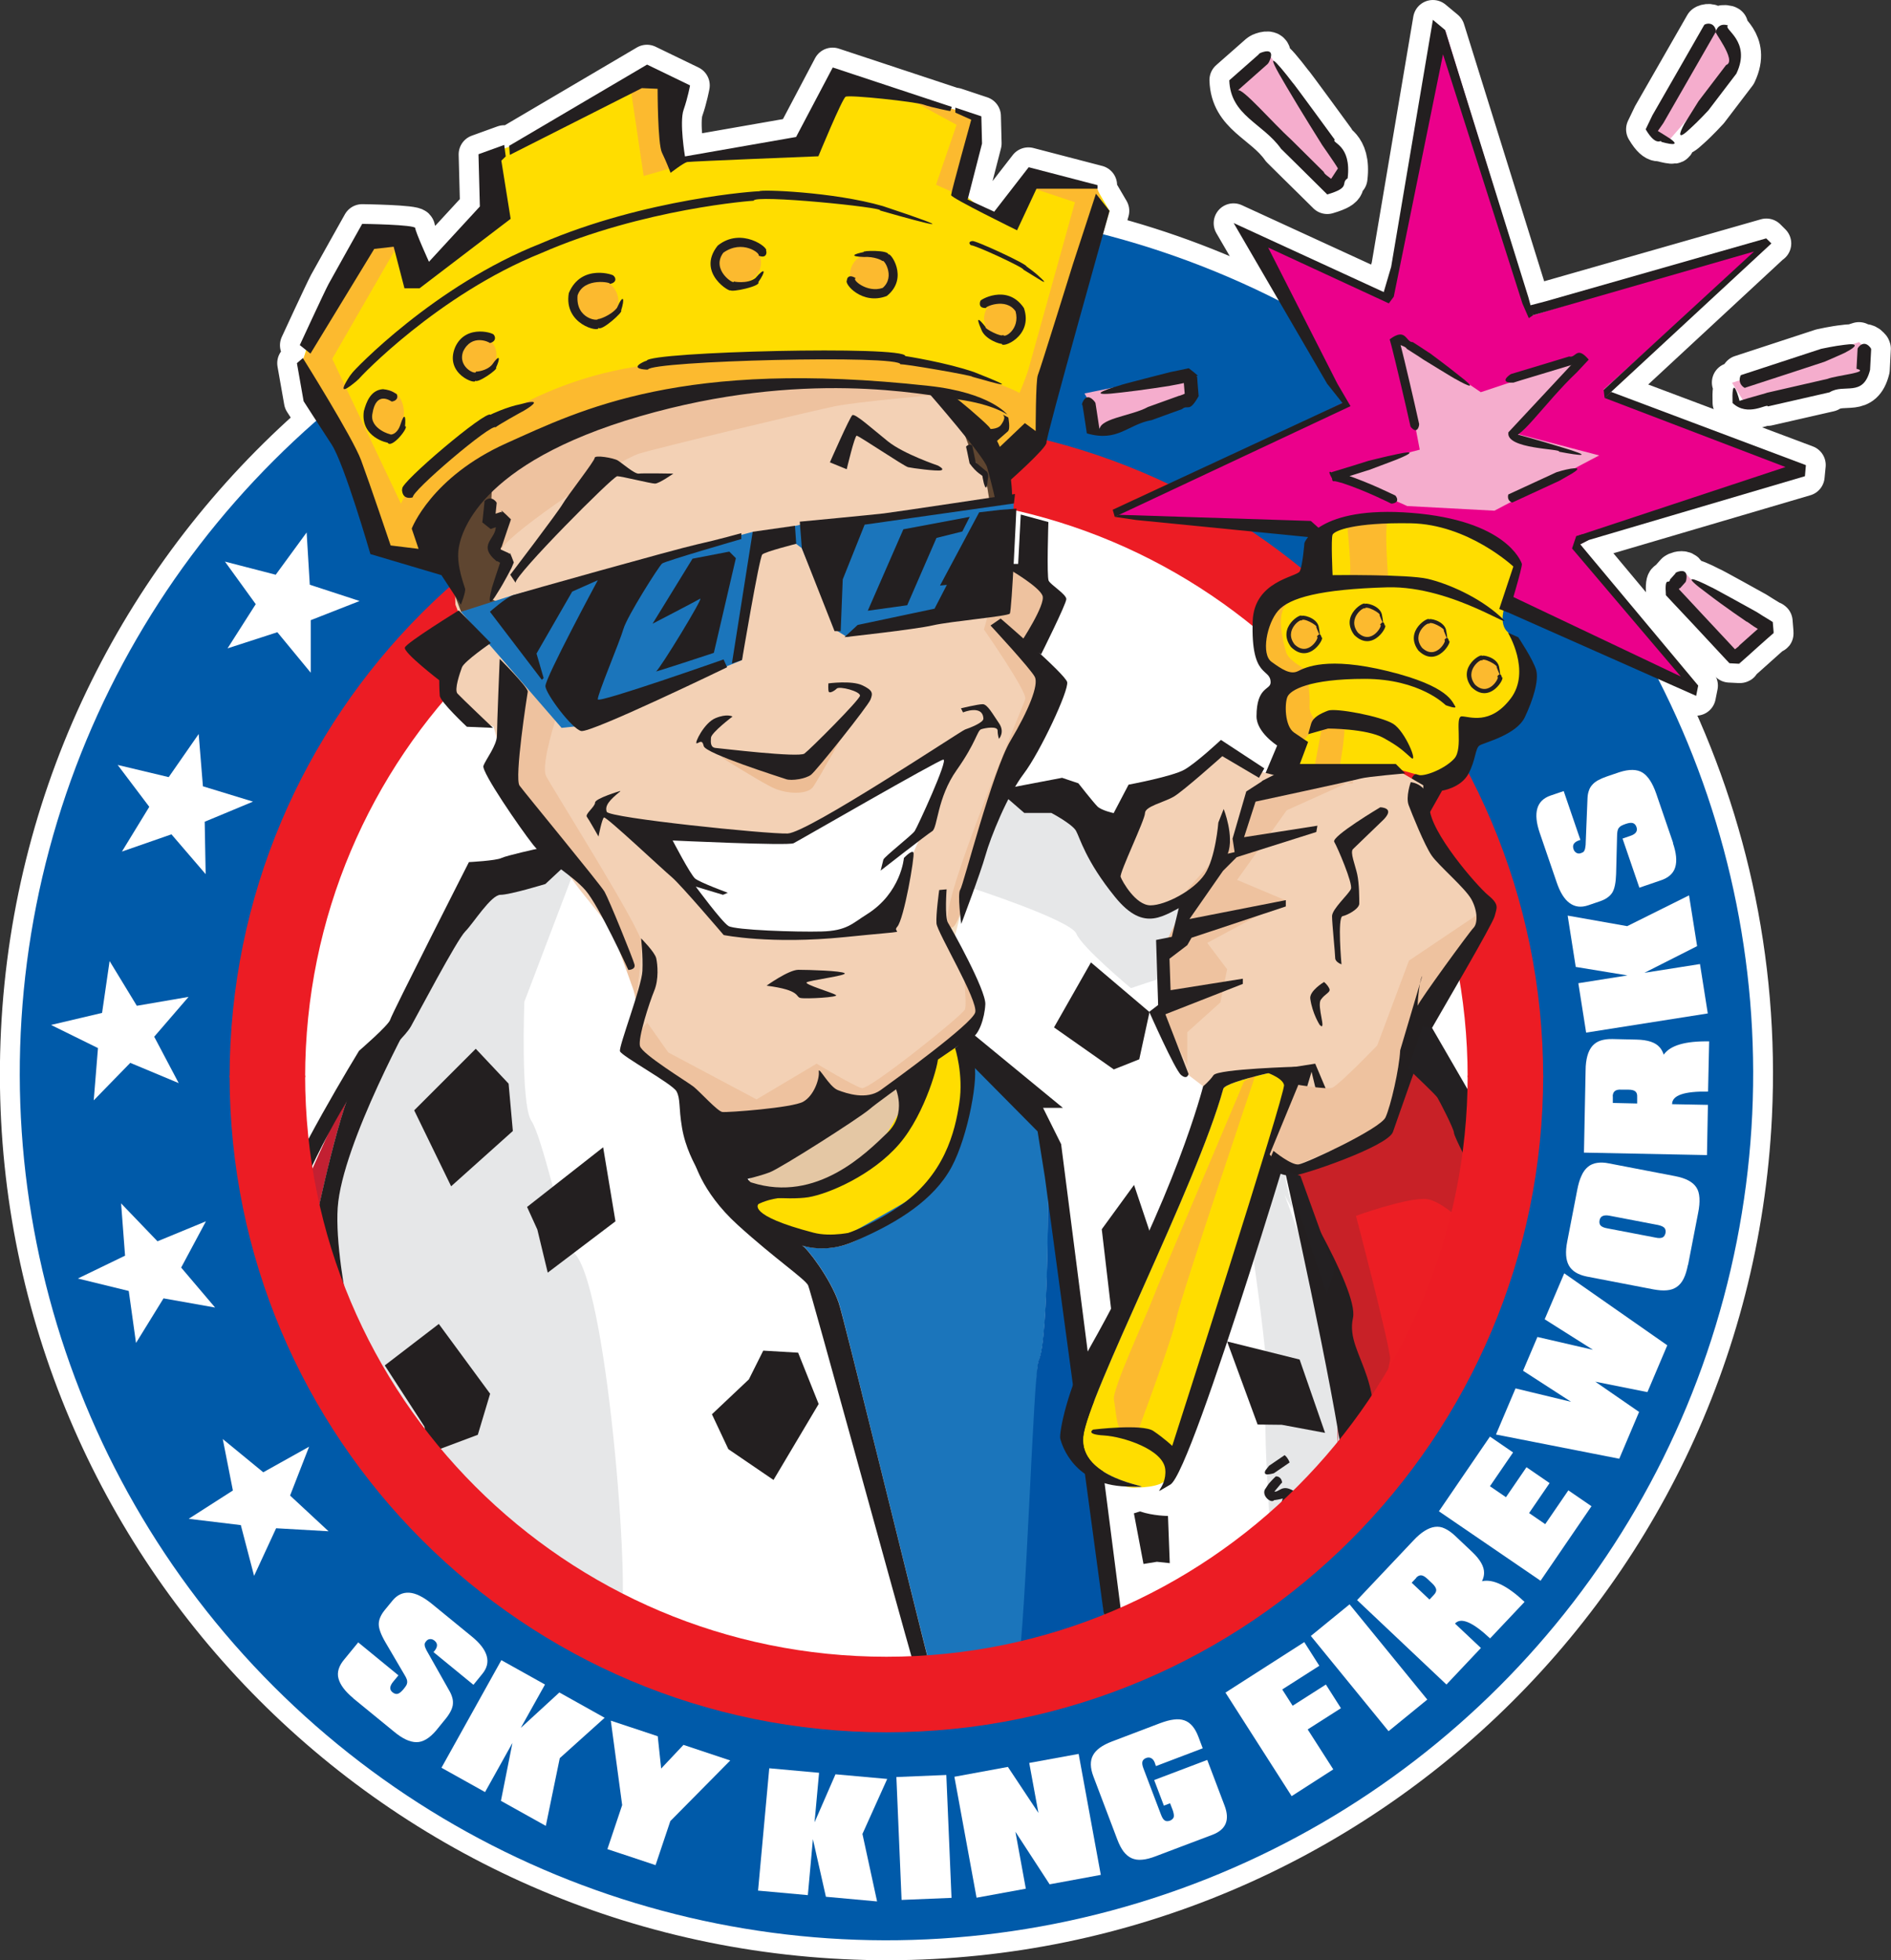 <?xml version="1.0" encoding="UTF-8"?>
<svg id="Layer_1" data-name="Layer 1" xmlns="http://www.w3.org/2000/svg" viewBox="0 0 138.2 143.24">
  <rect x="0" y="0" width="138.2" height="143.24" fill="#333333" stroke="none"/>
  <defs>
    <style>
      .cls-1 {
        fill: #1b75bb;
      }

      .cls-2 {
        fill: #c82127;
      }

      .cls-3 {
        fill: #ec1e24;
      }

      .cls-4, .cls-5, .cls-6 {
        fill: #fff;
      }

      .cls-4, .cls-7 {
        fill-rule: evenodd;
      }

      .cls-8 {
        fill: #231f20;
      }

      .cls-5 {
        stroke-width: 2.9px;
      }

      .cls-5, .cls-9 {
        stroke: #fff;
        stroke-linecap: round;
        stroke-linejoin: round;
      }

      .cls-10 {
        fill: #232022;
      }

      .cls-11 {
        fill: #5e4530;
      }

      .cls-12 {
        fill: #e4c7a4;
      }

      .cls-13 {
        fill: #eec29f;
      }

      .cls-9 {
        stroke-width: 2.9px;
      }

      .cls-9, .cls-14 {
        fill: none;
      }

      .cls-15 {
        fill: #e48ab3;
      }

      .cls-16 {
        fill: #005aa9;
      }

      .cls-17 {
        fill: #fd0;
      }

      .cls-18 {
        fill: #f6e0c5;
      }

      .cls-19 {
        fill: #edbd95;
      }

      .cls-20 {
        fill: #f3d1b5;
      }

      .cls-21 {
        fill: #e6e7e8;
      }

      .cls-22 {
        fill: #c32032;
      }

      .cls-23 {
        fill: #fcba2f;
      }

      .cls-24 {
        fill: #f5adcd;
      }

      .cls-25 {
        fill: #0054a5;
      }

      .cls-14 {
        stroke: #ec1c24;
        stroke-miterlimit: 10;
        stroke-width: 5.52px;
      }

      .cls-26 {
        fill: #eb008b;
      }
    </style>
  </defs>
  <g>
    <path class="cls-5" d="M25.82,124.1c-.59-.49-.95-.96-1.08-1.43-.13-.46.02-.94.44-1.43l1-1.22,2.94,2.41-.39.47c-.26.32-.28.58-.04.77.13.1.25.14.37.11.12-.03.26-.14.42-.33.09-.1.15-.2.2-.27.05-.08.07-.16.08-.23,0-.08,0-.16-.04-.25-.03-.09-.09-.2-.17-.33l-1.39-2.37c-.32-.55-.48-.99-.48-1.31,0-.33.15-.67.42-1.01l.59-.72c.34-.41.75-.6,1.22-.57s1.01.3,1.61.78l2.96,2.42c.6.49.96.96,1.09,1.42.13.46.02.9-.32,1.31l-.65.8-2.92-2.39.07-.08c.25-.31.25-.56,0-.76-.1-.08-.21-.12-.32-.11-.11,0-.21.06-.29.16-.04.05-.07.1-.09.14-.02.04-.02.1-.01.16,0,.06.03.14.07.23.04.09.1.21.18.34l1.58,2.8c.1.18.16.35.2.51.04.16.04.32.02.49-.03.16-.09.33-.19.51-.1.18-.23.37-.41.58l-.61.75c-.49.58-.98.87-1.45.86-.48,0-1.03-.26-1.65-.78l-2.96-2.42Z"/>
    <path class="cls-5" d="M32.27,129.17l4.37-7.85,3.19,1.78-1.77,3.17,2.82-2.59,3.31,1.85-3.28,2.95-1.02,4.95-3.28-1.83.84-4.23-2,3.59-3.19-1.78Z"/>
    <path class="cls-5" d="M44.39,135.13l1.08-3.22-.83-6.17,3.43,1.14.25,2.36,1.63-1.73,3.42,1.14-4.38,4.43-1.08,3.22-3.51-1.17Z"/>
    <path class="cls-5" d="M55.4,138.17l.82-8.95,3.64.33-.33,3.62,1.53-3.51,3.78.34-1.81,4.02,1.07,4.93-3.74-.34-.95-4.21-.37,4.09-3.64-.33Z"/>
    <path class="cls-5" d="M65.89,138.84l-.38-8.98,3.65-.15.38,8.98-3.65.15Z"/>
    <path class="cls-5" d="M71.37,138.68l-1.62-8.84,3.91-.72,2.23,3.36-.67-3.65,3.61-.66,1.62,8.84-3.74.69-2.5-3.84.76,4.16-3.61.66Z"/>
    <path class="cls-5" d="M85.53,131.77l-.47.18-.71-1.87,3.88-1.47,1.27,3.35c.39,1.04.1,1.74-.89,2.12l-2.33.88-1.82.69c-.37.14-.7.23-.99.25-.29.03-.54-.01-.77-.11-.22-.1-.42-.27-.59-.49-.17-.23-.32-.52-.46-.89l-1.74-4.59c-.24-.63-.25-1.15-.03-1.55.22-.41.68-.74,1.39-1.01l3.5-1.33c.38-.14.72-.24,1.01-.27.29-.04.55-.02.78.06.23.08.42.22.59.42.17.2.31.46.43.77l.32.85-3.42,1.3-.05-.14s-.01-.03-.02-.06c0-.03-.01-.04-.02-.06-.06-.15-.14-.26-.26-.32-.11-.06-.24-.06-.37-.01-.15.06-.24.15-.27.27-.03.12,0,.29.08.5l1.28,3.37c.08.21.17.36.27.42.1.07.23.07.38.02.15-.06.24-.15.28-.26.03-.12,0-.29-.07-.5l-.2-.52Z"/>
    <path class="cls-5" d="M94.4,131.26l-4.84-7.57,5.76-3.69,1.1,1.73-2.71,1.73.76,1.19,2.43-1.55,1.1,1.73-2.43,1.55,1.87,2.92-3.05,1.96Z"/>
    <path class="cls-5" d="M101.48,126.51l-5.68-6.96,2.83-2.31,5.68,6.96-2.83,2.31Z"/>
    <path class="cls-5" d="M106.33,118.64l1.9,1.79-2.52,2.67-6.53-6.17,4.12-4.36c.29-.31.56-.54.82-.7.26-.16.5-.26.75-.29.24-.03.48,0,.72.12.24.11.48.28.73.51l1.27,1.2c.59.56.88,1.07.87,1.54,0,.19-.05.39-.15.6.81-.18,1.84.32,3.11,1.51l-2.52,2.67c-1.27-1.19-2.12-1.56-2.56-1.09ZM103.51,115.3l-.34.36,1.3,1.23.33-.35c.12-.13.18-.26.16-.39-.02-.12-.11-.27-.28-.43l-.36-.34c-.17-.16-.32-.25-.45-.26-.13-.01-.25.05-.37.17Z"/>
    <path class="cls-5" d="M112.58,115.51l-7.42-5.07,3.73-5.46,1.69,1.16-1.69,2.47,1.17.8,1.5-2.19,1.69,1.16-1.5,2.19,1.18.81,1.69-2.47,1.69,1.16-3.73,5.46Z"/>
    <path class="cls-5" d="M112.35,97.7l4.07.94-3.53-2.23,1.43-3.36,7.53,5.26-1.45,3.42-3.81-.76,3.2,2.21-1.45,3.42-9.01-1.77,1.43-3.37,4.06.98-3.51-2.27,1.05-2.47Z"/>
    <path class="cls-5" d="M123.36,92.43c-.08.4-.18.74-.31,1-.13.27-.3.47-.5.61-.2.14-.45.23-.73.25-.28.03-.62,0-1-.07l-4.83-.93c-.66-.13-1.1-.4-1.33-.81-.23-.41-.27-1-.12-1.76l.73-3.77c.08-.41.18-.76.31-1.03.12-.28.28-.49.47-.65.19-.16.41-.25.67-.29s.55-.03.88.04l4.83.93c.78.15,1.3.43,1.55.83.13.19.2.45.22.76.02.32-.01.69-.1,1.12l-.73,3.77ZM117.45,89.76l3.55.68c.22.05.39.04.5-.01.11-.05.18-.16.22-.32.03-.16,0-.29-.08-.38-.08-.09-.24-.16-.46-.21l-3.55-.68c-.43-.08-.67.03-.73.34-.03.16,0,.29.08.38.09.09.24.16.47.2Z"/>
    <path class="cls-5" d="M122.21,80.69l2.61.05-.07,3.67-8.99-.18.12-6c0-.42.05-.78.13-1.07.08-.29.2-.53.36-.72.16-.18.36-.32.61-.4.25-.08.54-.12.88-.11l1.75.04c.81.02,1.37.2,1.68.56.13.14.22.32.3.54.48-.68,1.58-1,3.32-.97l-.08,3.67c-1.74-.03-2.62.27-2.63.91ZM117.87,80.11v.49s1.78.04,1.78.04v-.48c.01-.18-.03-.31-.13-.4-.09-.08-.26-.13-.5-.13h-.5c-.24-.02-.4.02-.5.1-.1.08-.15.2-.16.38Z"/>
    <path class="cls-5" d="M124.8,74.06l-8.88,1.4-.57-3.61,3.59-.57-3.78-.62-.59-3.75,4.35.77,4.52-2.25.59,3.71-3.85,1.95,4.06-.64.57,3.61Z"/>
    <path class="cls-5" d="M122.26,61.6c.25.73.31,1.32.17,1.78-.14.46-.51.79-1.13.98l-1.49.51-1.23-3.59.58-.2c.39-.13.54-.35.44-.64-.05-.15-.14-.25-.26-.29s-.3-.02-.53.06c-.13.04-.23.09-.31.13-.08.04-.14.1-.19.16-.05.06-.08.14-.1.24-.02.1-.03.22-.03.37l-.07,2.75c-.02.64-.11,1.09-.28,1.37-.18.28-.48.49-.89.63l-.88.3c-.51.17-.95.12-1.34-.16-.39-.28-.7-.78-.95-1.51l-1.24-3.62c-.25-.73-.31-1.32-.18-1.78.13-.46.45-.77.96-.95l.97-.33,1.22,3.57-.1.03c-.37.13-.51.34-.4.65.04.13.12.21.22.27.1.05.21.06.33.01.06-.02.11-.05.15-.07s.07-.07.1-.13c.03-.06.05-.14.06-.23.02-.1.03-.23.03-.38l.13-3.21c.01-.2.04-.38.1-.54.05-.16.13-.3.24-.42.11-.13.25-.24.43-.34.18-.1.39-.19.65-.28l.91-.31c.72-.23,1.29-.22,1.69.03.4.25.73.76,1,1.53l1.24,3.62Z"/>
  </g>
  <g>
    <path class="cls-9" d="M129.46,17.79l-.37-.37-16.12,4.61-1.11.28-.16-.58-6.09-19.54-.89-.74-3.05,18.05-.55,1.85-10.97-5.04,3.3,5.67c-4.05-2.06-8.34-3.71-12.85-4.87.29-1.04.48-1.7.48-1.7l-.78-1.33-.11-.29v-.26l-5.03-1.31-2.52,3.25-1.5-.69-.41-.34,1.02-3.96-.05-1.99-1.89-.63v.16l-.31-.07.05-.14-8.7-2.88-2.68,5.08-8.12,1.42s-.42-2.51-.1-3.41c.31-.89.47-1.78.47-1.78l-3.14-1.52-10.07,5.93v.09s-.33.12-.33.12l-.03-.26-1.88.68.1,3.82-3.72,4.04s-1-2.2-1-2.46-3.88-.31-3.88-.31c0,0-2.15,3.83-2.46,4.4-.31.58-2.1,4.46-2.1,4.46l.47.37-.19.6v.03s-.05-.06-.05-.06l-.43.37.49,2.78s.41.64.94,1.45C10.63,41.68,2.4,57.47,1.52,75.36c-1.71,34.94,25.23,64.65,60.17,66.36,34.94,1.71,64.65-25.23,66.36-60.17.56-11.48-1.99-22.38-6.88-31.93l2.78,1.23.15-.75-8.62-10.32.63-.33,15.79-4.65.08-.82-14.23-5.35,11.7-10.85Z"/>
    <path class="cls-9" d="M93.63,10.86c.79.78,1.57,1.56,2.31,2.28l1.06,1.05c1.78-.52.93-.8,1.49-1.18.3-2.47-1.21-2.58-.94-2.82,0,0-3.15-4.32-3.05-4.13-.7-.92-1.3-1.63-1.43-1.63l-.19-.28c.11-.54-.42-.43-.76-.28l-.11.07s-.91.8-2.17,1.91c.08,2.59,2.47,3.13,3.79,5.01Z"/>
    <path class="cls-9" d="M121.43,10.36c.77.22,1.34.26.65-.22l1.3-1.5-.26.42c-.4.72-.54,1.26.42.35.59-.52,1.33-1.33,1.33-1.33,0,0,1.02-1.34,2.05-2.69,1.14-2.39-1.02-3.27-.61-3.51l-.06-.03c-.47-.12-.68.12-.77.33h-.09c-.17-.5-.57-.48-.77-.39l-.05.03c-.05.09-3.79,6.61-3.79,6.61,0,0-.25.52-.49,1.02.81,1.37,1.13.68,1.15.92Z"/>
    <path class="cls-9" d="M136.72,25.43c-.25-.34-.48-.34-.67-.25l-.19-.19-.51.16c-.12,0-.3,0-.57.04-.71.07-1.68.29-1.68.29,0,0-5.78,1.89-5.86,1.92l-.04.05c-.05.12-.06.23-.06.32l-.58.18.79,1.25c-.08.03-.16.05-.23.07-.27-1.01-.57-1.59-.51.15,1.12,1.06,2.56,0,2.58.25,0,0,2.25-.51,4.51-1.03,1.06-.67,2.45.4,2.96-1.64.05-.88.08-1.48.08-1.51l-.03-.08Z"/>
    <path class="cls-9" d="M129.52,45.42l-.16-.1c-.21-.13-.39-.24-.54-.33-.29-.18-.46-.29-.46-.29,0,0-3.38-1.88-3.26-1.78-.79-.41-1.42-.68-1.46-.57l-.07-.04-.37-.42c-.13-.24-.46-.17-.67-.08l-.08.05s-.16.18-.4.45c-.06.43-.4-.36-.3,1.15l.57.61c.83.89,1.92,2.06,3.02,3.23l.81.87.2.21.05.05c1.39.08.42,0,.74,0l.11-.1.43-.38c.56-.5,1.08-.96,1.52-1.36l.32-.28.08-.07c-.03-.36.1.76-.04-.82l-.04-.03Z"/>
  </g>
  <g>
    <circle class="cls-16" cx="64.79" cy="78.45" r="63.34" transform="translate(-36.5 68.79) rotate(-45)"/>
    <circle class="cls-6" cx="64.79" cy="78.45" r="42.64" transform="translate(-14.14 142.66) rotate(-89.58)"/>
    <path class="cls-14" d="M110.02,78.73c0-24.98-20.25-45.24-45.24-45.24s-45.24,20.25-45.24,45.24"/>
    <polygon class="cls-4" points="72.02 33.43 69 31.07 65.69 33.01 67.01 29.41 64.14 26.86 67.97 27 69.5 23.49 70.56 27.17 74.37 27.54 71.19 29.68 72.02 33.43"/>
    <polygon class="cls-6" points="9.94 98.14 9.41 94.34 5.69 93.43 9.14 91.76 8.85 87.94 11.51 90.71 15.05 89.25 13.24 92.63 15.72 95.55 11.95 94.88 9.94 98.14"/>
    <polygon class="cls-6" points="6.85 80.41 7.16 76.59 3.73 74.9 7.46 74.02 8.01 70.23 10 73.5 13.78 72.85 11.27 75.76 13.06 79.15 9.52 77.67 6.85 80.41"/>
    <polygon class="cls-6" points="8.91 62.23 10.91 58.96 8.6 55.9 12.33 56.79 14.52 53.64 14.83 57.46 18.49 58.58 14.96 60.05 15.03 63.88 12.53 60.97 8.91 62.23"/>
    <polygon class="cls-6" points="16.63 47.38 18.69 44.15 16.44 41.04 20.15 42 22.41 38.91 22.64 42.73 26.28 43.92 22.71 45.32 22.71 49.16 20.27 46.2 16.63 47.38"/>
    <g>
      <path class="cls-7" d="M107.09,48.18c.43.76.55,1.03.51,1.03-.03,0-.22-.26-.41-.56-.39-.6-.84-1.35-.1-.47Z"/>
      <g>
        <g>
          <path class="cls-3" d="M100.13,112.32c-7.91,6.67,0,0,0,0M99.67,107.74s-.25-8.14-.25-9.07-.59-10.32-.59-10.32c0,0,3.42-1.24,4.98-1.24s4.2,3.11,4.2,3.11l1.47,2.82s-2.01,2.05-3.59,6.42"/>
          <path class="cls-6" d="M52.53,120.43c-.01-.1,1.34.67,1.33.57h.95l-6.28-1.71-2.28-1.52-2.64-2.11c-.56.07-1.13.15-1.69.22-.14-2.75,1.47-10.03,2.16-11.25.8-1.39-1.98-10.74-2.78-12.52-.79-1.79-2.18-8.95-2.98-10.14-.79-1.19,0-8.75,0-8.75l3.78-9.94-1.94.06,1.25-7.31,16.97-6.12,14.74.84.83,7.51,4.46.28,13.35,18.09.31,1.55c-1.7.04-3.18.17-3.37.43-.34.45-.76.81-.76.81,0,0-1.63,7.96-8.03,18.64l-1.35-1.37-.16-2.05-1.81-10.25-1.05-3.32-3.01-3.62-1.96.76-.9,5.27-1.66,3.32-5.73,3.27c-.86.16-1.91.26-2.81.02-4.9-1.29-4.02-2.09-4.02-2.09,0,0,.73-.4,1.85-.48,1.13-.08-1.85-.16-2.65-1.37-.8-1.21-3.94-1.45-3.94-1.45,0,0,.48,2.33,3.22,4.82,2.73,2.49,4.9,3.94,5.15,4.42.18.36,2.37,7.34,3.71,12l4.26,16.59-5.3-.59-3.38-.07-1.82-1.04-1.71.19M93.06,113.39c.02-.24.06-3.48,0,0-.02,1.21-1.33.76-3.43,1.14-2.47.45-2.63,3-4.95,3.62.02-.26-5.52,1.71-5.52,1.71l-.43-11.86.27-.23s-.04-.1-.06-.15c0,0-.02-.02-.07-.06l-.09-.16c.57.25,1.25.43,2.08.48.21.06.41.1.57.1.81,0,2.27,0,2.6-.81.33-.81,8.91-24.8,8.91-24.8l.31-.99,1.27,4.06-.56.15-.06-.04v-.34s-.01.1,0,.33l-.71-.6-1.99,4.24s1.79,11.66,1.39,13.05c-.4,1.39.47,11.15.47,11.15M97.76,104.63h0"/>
          <path class="cls-21" d="M93.91,85.54l.06.04-.06.02v-.06M92.99,113.96s-.8-10.33-.4-11.72c.4-1.39-1.39-13.05-1.39-13.05l1.99-4.24.71.6c.02.4.11,1.17.51,2.43v.33c-.33-.62-.54-1.01-.54-1.01,0,0,3.06,7.82,3.82,13.77.05.4.09.8.11,1.21l1.08,6.47"/>
          <path class="cls-8" d="M93.87,106.34h.02c.08.06.25.24.35.51v.03s-1.14.78-1.14.78c0,0-.23.07-.41.08-.29.04-.29-.14-.2-.3l.26-.33,1.13-.77h0Z"/>
          <path class="cls-8" d="M93.26,107.89h.03c.13,0,.37.1.41.44v.04c.11-.25-1,1.22-.6.62.39.11.55-.57,1.44-.04-.05.87-.21.65-.19.78,0,0-.3.5-.55.83-.41.58-.43.27-.33-.16l.31-1c0-.31.92.01-.67.23-.19.25-.88-.27-.68-.76.14-.2.27-.44.39-.55.24-.27.42-.43.43-.44h0Z"/>
          <path class="cls-8" d="M94.13,111.35h.02c.09.03.32.11.52.32l.02.02-.67,1.09s-.16.14-.32.21c-.24.13-.32-.02-.31-.19l.08-.37.66-1.07h0Z"/>
          <path class="cls-17" d="M94.09,55.45l-.48-2.43-.16-3.08-.97-1.78v-4.37l3.24-1.46.49-2.92,2.1-1.14,1.95-.49,2.27.16,3.08.33,2.59.97,2.11,1.3.49,1.3-.81,2.43s-.52,1.31.23,1.95c.74.64,1.39,2.43,1.39,2.43l-.33,1.62-.81,1.95-2.43,1.46-.81,1.62-.97,2.11-2.65-.79-2.38-.67-4.7.65-2.43-1.14"/>
          <path class="cls-23" d="M96.44,46.37c0,.67-.51,1.22-1.14,1.22s-1.13-.55-1.13-1.22.51-1.22,1.13-1.22,1.14.55,1.14,1.22h0Z"/>
          <path class="cls-10" d="M96.25,46.53v-.03c.08-.09.23-.29.32.03v.05c.33-.1-.83,2.07-2.22.7-1.09-1.47.84-2.55.78-2.25-.03-.13,1.06.06,1.24.74.19,1.02.03.56-.17.07.16-.12-1.04-.78-1.08-.47.05-.25-1.35.66-.5,1.73,1.03.98,1.86-.63,1.63-.56h0Z"/>
          <path class="cls-23" d="M101.05,45.49c0,.67-.5,1.22-1.13,1.22s-1.13-.54-1.13-1.22.51-1.21,1.13-1.21,1.13.54,1.13,1.21h0Z"/>
          <path class="cls-10" d="M100.86,45.65l.02-.03c.07-.09.22-.29.31.03v.05c.33-.1-.83,2.07-2.22.7-1.09-1.47.84-2.54.78-2.25-.03-.13,1.06.06,1.24.74.19,1.02.03.55-.17.07.16-.12-1.04-.78-1.08-.47.05-.25-1.34.66-.5,1.74,1.03.98,1.86-.63,1.63-.56h0Z"/>
          <path class="cls-23" d="M105.76,46.62c0,.67-.51,1.22-1.13,1.22s-1.14-.54-1.14-1.22.51-1.22,1.14-1.22,1.13.55,1.13,1.22h0Z"/>
          <path class="cls-10" d="M105.56,46.79v-.03c.08-.09.23-.29.32.03v.05c.33-.1-.83,2.07-2.22.7-1.09-1.47.84-2.55.78-2.26-.03-.13,1.06.06,1.24.74.19,1.02.03.55-.17.06.16-.12-1.04-.78-1.08-.47.05-.25-1.34.66-.5,1.73,1.04.98,1.86-.63,1.63-.56h0Z"/>
          <path class="cls-23" d="M109.63,49.29c0,.67-.51,1.22-1.13,1.22s-1.14-.54-1.14-1.22.51-1.22,1.14-1.22,1.13.55,1.13,1.22h0Z"/>
          <path class="cls-10" d="M109.43,49.45v-.03c.08-.09.23-.29.32.03v.05c.33-.1-.83,2.07-2.22.7-1.09-1.47.84-2.55.78-2.25-.03-.13,1.06.06,1.24.74.19,1.02.03.56-.17.07.15-.12-1.04-.78-1.08-.47.05-.25-1.34.66-.5,1.74,1.03.98,1.86-.63,1.63-.57h0Z"/>
          <path class="cls-12" d="M54.34,86.59,54.34,86.59l2.95.91,2.6-.91,4.13-2.42,2.84-4.69-.71-1.14-4.41,2.99-5.69,2.56-1.57,2.84-.28-.14"/>
          <path class="cls-21" d="M36.71,114.78l.32-.55c.08-.17.1-.34-.03-.34-.05,0-.13.03-.24.09M28.96,107.44l.73-.1s-1.36-1.67-1.98-2.83c-.63-1.15-3.35-11.52-3.04-16.23.32-4.71,5.65-14.33,5.65-14.33,0,0-1.84,2.15-3.2,3.7.5-1.08.97-1.97,1.26-2.25.8-.8,2.59-5.37,2.98-5.96.4-.6,3.78-5.97,3.78-5.97l6.96-.2-3.78,9.94s-.28,7.49.51,8.69c.8,1.19,2.21,7.77,3,9.56,2.52,1.64,4.3,25.47,3.5,26.86-.69,1.22-3.22-3.45-3.22-1.57"/>
          <polygon class="cls-17" points="54.48 86.73 57.66 87.04 60.1 86.57 64.02 84.17 66.08 80.68 67.95 77.22 69.54 76.1 70.66 77.97 70.29 81.62 68.98 85.73 66.92 87.79 63.37 89.94 60.75 90.5 56.54 90.22 54.76 88.54 54.48 86.73 54.48 86.73"/>
          <path class="cls-1" d="M67.99,121.85c-1.27-4.92-6.34-25.63-6.68-26.63-.64-1.85-2.33-4.02-2.65-4.18-.32-.17,1.93.88,4.5-.72,1.67-1.04.7-.56-.88-.26l5.73-3.27,1.66-3.32.9-5.27,1.96-.76,3.01,3.62,1.05,3.32,1.81,10.25.16,2.05-1.96-11.07s.08,12.28-.68,13.82c-.38.77-.47,17.7-1.11,21.47l-6.82.97M78.62,107.32c.05.03.1.05.16.07l.09.16c-.06-.05-.14-.13-.25-.23M79.21,108.19s-.04-.01-.05-.02c-.05-.13-.1-.27-.15-.41l.26.44h-.06"/>
          <path class="cls-25" d="M79.95,108.1l.96,12.99-6.55,1.17c.64-3.76,1.16-22.09,1.55-22.85.76-1.54.68-13.82.68-13.82l2.68,13.29c-.06.09,1.34-.2,1.28-.1-1.67,2.76-2.52,4.54-2.53,5.45,0,.28-.67,2.08,1.25,3.01.2.18.29.39.29.39.07.2.33.29.39.47-.14-.05-1.08-.03-1.21-.1"/>
          <path class="cls-26" d="M96.55,38.74l-15.03-1.12,16.59-8.17-6.19-12.02,9.45,4.07,4.24-19.31,6.44,20.84,16.85-5.11-11.71,10.56,14.05,5.81-14.39,4.74-1.38.75,8.26,10.47-13.4-6.74.88-2.31s-5.1-3.15-6.68-3.37c-1.58-.22-8.01.91-8.01.91"/>
          <polygon class="cls-24" points="102.84 36.98 102.71 36.92 97.38 34.54 103.76 32.86 102.17 24.55 108.22 28.66 115.27 26.31 110.81 31.69 116.87 33.28 109.22 37.32 102.84 36.98 102.84 36.98"/>
          <path class="cls-24" d="M79.57,29.38,79.57,29.38l.47,2.03,7.05-2.3-.18-1.92-7.65,1.56.39.7"/>
          <path class="cls-24" d="M90.11,6.34,90.11,6.34l2.5-2.58,5.76,8.51-1,1.33-7.18-7.1"/>
          <polygon class="cls-24" points="125.8 2.2 125.01 2.12 120.8 9.54 122.05 10.17 127.05 4.41 125.8 2.2 125.8 2.2"/>
          <path class="cls-15" d="M126.66,28.52,126.66,28.52l.62-.78"/>
          <polygon class="cls-24" points="126.58 27.97 127.51 29.45 136.1 27.42 136.26 25.39 135.87 25 126.58 27.97 126.58 27.97"/>
          <path class="cls-15" d="M123.06,42.1,123.06,42.1l-.78.94,4.49,5.09,2.38-2.59-6.09-3.51"/>
          <path class="cls-22" d="M21.19,94.55l-1.36-2.5,6.22-13.78-.03.65c-1.16,1.72-2.92,10.24-3.12,11.15-.21.94,3.45,14.55,3.66,14.97.21.42,1.57,1.36,1.78,2.1"/>
          <path class="cls-2" d="M97.8,102.25c.07,1.16.04,2.34-.06,3.52l.06-3.52M99.29,107.44c2.51-7.26-1.34-8.13-1.53-10.28-.14-1.63-1.66-7.4-2.72-9.42l-1.07-2.16,3.73-1.24,3.92-2.11,1.07-5.99,2.33.16,2.86,4.26.6,5.22v2.85h0c0,1.41,1.18,2.79,1,4.29l-1.2-2.3s-2.64-3.11-4.2-3.11-4.98,1.24-4.98,1.24c0,0,2.49,9.51,2.49,10.44s-2.7,9.43-2.7,9.43"/>
          <path class="cls-21" d="M70.92,64.86s7.36,2.38,7.75,3.38c.4.99,3.98,3.97,3.98,3.97l2.38-.79.2-2.39,1.19-1.79.32-1.17-3.3-.22-1.94-2.04-1.83-4.52-2.39-1.59-3.18.4-1.19.2-1.99,6.56"/>
          <path class="cls-23" d="M96.08,55.98l.55-2.94s-.12-.07-.28-.2c-.28-.24-.68-.68-.64-1.27.06-.92-.25-1.9.12-2.14.37-.25-1.59-.92-1.84-1.78-.24-.86-.8-2.94.18-3.61.98-.67,4.41-1.65,4.89-1.59.49.06,2.39-.24,2.39-.24,0,0-.31-3.98,0-4.16.31-.18-2.2.12-2.2.12l-.8.12s.37,3.61.18,3.73c-.18.12-4.04.92-4.34,1.22-.31.31-2.51,1.71-2.33,2.26.18.55.49,3.18,1.16,3.73.67.55.37,1.71.31,2.2-.06.49-.43,1.53.31,1.9.73.37,1.04,1.04,1.46.8.43-.24,1.1-1.77,1.72-1.71.61.06.86.19,1.22.31.37.13-.24,3.31-.24,3.31l-1.84-.06h0Z"/>
          <path class="cls-8" d="M39.33,62.01s-2.28.5-2.68.69c-.4.2-2.38.3-2.38.3,0,0-5.65,11.11-5.75,11.51-.1.4-2.28,2.28-2.28,2.28,0,0-5.16,8.43-5.95,11.41-.79,2.98-.32,4.26-.32,4.26.63-.92.81,1.84,1.13,2.69.19.5-.69-3.54,0-5.76,1.09-3.57,4.66-10.12,6.05-11.41,1.39-1.29,2.48-2.28,2.88-2.97.39-.69,3.37-6.35,3.97-6.94.59-.59,1.88-2.68,2.58-2.68s3.28-.79,3.28-.79l1.49-1.39-1.98-1.19h0Z"/>
          <path class="cls-8" d="M66.86,121.92c-1.34-4.66-7.62-27.63-7.8-27.99-.24-.48-2.41-1.93-5.15-4.42-2.74-2.49-3.22-4.82-3.22-4.82,0,0,3.13.24,3.94,1.45.81,1.2,3.79,1.28,2.65,1.37-1.12.08-1.85.48-1.85.48,0,0-.89.81,4.02,2.09,2.56.67,6.27-1.37,3.7.24-2.57,1.61-4.82.56-4.5.72.32.16,2.01,2.33,2.65,4.18.35,1,5.42,21.71,6.68,26.63l-1.13.07"/>
          <path class="cls-8" d="M65.41,79.41s.94,1.94-.57,3.38c-1.5,1.44-5.14,5.14-9.9,3.63-4.76-1.5-.44.94-.44.94,0,0,3.07.37,4.58.13,1.5-.25,4.7-1.63,6.64-3.89,1.94-2.25,2.95-6.14,2.82-6.33-.13-.19-3.14,2.13-3.14,2.13h0Z"/>
          <path class="cls-8" d="M69.8,76.59s.63,1.94.31,4.01c-.31,2.07-1.06,5.33-4.51,7.64-2.27,1.52-4.58,2.32-5.52,2.32s.13,1.14,2.82-.05c2.69-1.19,5.33-2.8,6.64-5.22,1.25-2.32,2.01-6.77,1.63-7.58-.38-.82-1.38-1.13-1.38-1.13h0Z"/>
          <path class="cls-8" d="M28.33,107.13c-.21-.74-1.57-1.68-1.78-2.1-.21-.42-3.88-14.03-3.66-14.97.21-.94,2.1-10.05,3.25-11.31,1.15-1.25,4.19-4.81,4.19-4.81,0,0-5.34,9.62-5.65,14.33-.31,4.71,2.41,15.08,3.04,16.23.63,1.15,1.98,2.83,1.98,2.83l-.73.1"/>
          <polygon class="cls-8" points="28.12 99.78 32.07 96.75 35.82 101.85 34.92 104.85 31.32 106.2 31.02 104.25 28.12 99.78 28.12 99.78"/>
          <polygon class="cls-8" points="38.52 88.2 44.08 83.84 44.98 89.25 40.03 93 39.27 89.85 38.52 88.2 38.52 88.2"/>
          <polygon class="cls-8" points="52.03 103.35 54.73 100.8 55.78 98.7 58.33 98.85 59.83 102.6 56.53 108.15 53.23 105.9 52.03 103.35 52.03 103.35"/>
          <polygon class="cls-8" points="71.06 75.52 77.68 80.96 76.23 80.96 77.55 83.61 81.97 118.09 80.7 118.16 76.36 86 75.83 82.68 69.8 76.59 71.06 75.52 71.06 75.52"/>
          <path class="cls-8" d="M98.23,107.44c-.75-5.95-4.33-21.91-4.33-21.91,0,0,5.44,8.68,4.98,10.78-.64,2.87,3.18,4.68.66,11.95"/>
          <polygon class="cls-8" points="84 89.93 82.88 86.59 80.52 89.83 81.33 96.75 84.53 90.5 84 89.93"/>
          <polygon class="cls-8" points="79.73 70.33 77.03 75.08 81.4 78.15 83.26 77.41 84.01 73.96 79.73 70.33 79.73 70.33"/>
          <path class="cls-8" d="M92.24,57.09l1.1-2.61s-1.51-.96-1.51-2.13c0-2.2,1.03-1.91,1.03-2.48,0-1.1-1.45-.21-1.31-4.47.1-2.96,3.23-3.23,3.44-3.65.21-.41.34-2.07.34-2.07,0,0,.96-2.75,7.84-2.2,6.88.55,7.98,3.51,8.05,3.72.07.2-.96,3.58-.96,3.58l-.69-.28,1.03-3.1s-3.3-3.09-7.5-3.16c-4.2-.07-5.57.55-5.71.83-.13.27,0,2.96,0,2.96,0,0,5.5-.07,6.95.27,1.45.34,3.72,1.31,5.3,2.75,1.58,1.44-3.37-2.27-8.26-2.13-4.88.14-7.15.76-7.98,1.72-.82.96-1.24,3.16-.48,3.72.76.55,1.38.96,1.93.69.55-.27,2.13-1.1,6.6,0,4.47,1.1,4.68,2.27,4.89,2.55.2.27-.69-.07-.69-.07,0,0-1.86-1.92-5.92-1.92s-5.43.82-5.64,1.31c-.21.48-.21,2.13.48,2.61.69.48,1.03.69,1.03.69l-.75,2-2.61.89h0Z"/>
          <path class="cls-8" d="M110.2,46.22s1.72,2.82.21,4.82c-1.51,1.99-3.03,1.31-3.58,1.31s.14,2.34-.55,3.09c-.69.76-2.27,1.38-2.68,1.17-.41-.21-.62.76-.48,1.03.13.27,1.38,1.72,1.38,1.72l.89-1.58s1.38-.2,1.93-1.24c.55-1.03.48-1.86.82-2.07.34-.21,2.68-.76,3.3-2.06.62-1.31,1.03-2.69.83-3.44-.21-.75-1.31-2.4-1.31-2.4l-.76-.34h0Z"/>
          <path class="cls-8" d="M97.06,53.24s2.82,0,4.06.69c1.24.69,1.45.97,2,1.44.55.48-.41-1.93-1.31-2.48-.89-.55-4.2-1.17-4.75-.96-.55.21-1.1.48-1.24.96-.14.48-.21.76-.21.76l1.45-.41h0Z"/>
          <polygon class="cls-8" points="97.74 28.04 96.99 28.04 90.16 16.3 101.86 21.68 101.5 22.17 92.68 18.09 97.74 28.04 97.74 28.04"/>
          <polygon class="cls-8" points="96.99 28.04 98.11 29.45 81.32 37.25 81.47 37.77 98.7 29.68 97.74 28.04 97.23 27.74 96.99 28.04"/>
          <polygon class="cls-8" points="81.47 37.77 81.78 37.62 95.8 38.07 96.55 38.74 95.73 39.26 83.03 38 81.47 37.77"/>
          <polygon class="cls-20" points="82.22 61.22 83.6 58.18 89.08 54.79 91.82 56.31 94.64 57.03 102.29 56.38 104.02 57.39 103.95 60.21 108.57 65.84 107.92 67.86 104.6 73.13 102.65 76.45 101.61 82.24 95.14 85.47 92.47 84.45 94.29 78.08 90.57 78.28 87.94 79.39 86.27 78.11 84.53 73.92 85.04 72.98 85.11 69.16 86.48 67.64 86.55 65.69 84.53 66.56 82.94 66.19 81.5 63.81 82.22 61.22 82.22 61.22"/>
          <polygon class="cls-8" points="115.49 39.78 115.19 39.19 130.49 34.13 117.27 29.08 117.75 28.64 131.98 33.99 131.91 34.8 116.12 39.46 115.49 39.78"/>
          <polygon class="cls-8" points="115.64 39.04 115.49 39.78 124.11 50.1 123.96 50.85 110.27 44.78 110.35 43.51 122.84 49.44 114.89 40.08 115.19 39.19 115.64 39.04 115.64 39.04"/>
          <g>
            <path class="cls-17" d="M82.31,108.63h0c3.84.12-3.49-.02-3.15-3.64.29-2.96,8.29-18.38,10.23-25.42.13-.47,3.5-1.21,4.89-1.5l.72-.02-1.33,4.74s-7.92,24.22-8.22,25.04c-.3.82-1.76.86-2.57.89-.17,0-.36-.02-.58-.08"/>
            <path class="cls-23" d="M90.93,78.99s-.18.44-.49,1.17c-1.47,3.47-5.75,13.56-6.21,14.78-.56,1.47-2.97,6.62-2.82,7.35.14.73.18,2.06.55,2.17.37.11,1.21.09,1.21.09,0,0,2.48-6.61,2.8-8.2.32-1.58,5.8-17.85,5.8-17.85l-.83.51h0Z"/>
            <path class="cls-8" d="M82.32,108.63c-3.84-.12-4.71-3.03-4.83-3.48-.12-.44.59-3.9,2.18-6.71,6.23-11,8.26-19.06,8.26-19.06,0,0,.44-.35.76-.81.33-.46,6.19-.62,6.19-.62,0,0-5.32,1.03-5.48,1.62-1.94,7.04-9.94,22.46-10.23,25.42-.3,3.09,5.01,3.64,4.17,3.66-.14,0-.47,0-1.02-.02"/>
            <path class="cls-8" d="M95.85,78.33s-8.66,29.22-10.32,30.16c-1.67.95-.22.35-.37-1.12-.15-1.46-3.11-2.39-4.47-2.47-1.42-.08-.8-.43-.8-.43,0,0,3.6-.44,4.4.1.8.54,1.38,1.09,1.38,1.09,0,0,8.3-25.82,8.17-26.38-.13-.56-1.44-.97-1.44-.97l3.72-.58.9,2.13-.79.02-.38-1.57h0Z"/>
          </g>
          <polygon class="cls-8" points="111.73 22.34 112.05 23.03 128.19 18.38 117.2 28.49 117.27 29.08 129.46 17.79 129.08 17.42 112.96 22.02 111.73 22.34"/>
          <polygon class="cls-8" points="101.07 21.54 101.86 21.68 105.46 3.97 111.26 22.17 111.73 23.25 112.05 23.03 111.7 21.73 105.61 2.19 104.72 1.45 101.67 19.5 101.07 21.54"/>
          <path class="cls-8" d="M101.96,36.2l.04.04c.13.17.25.49-.26.56h-.07s-1.8-.92-3.6-1.51c-.2-.04-.49-.15-.58-.12-.04-.02-.05.04-.12-.07-.19-1.15-.09-.31-.03-.6l.33-.1c.43-.13.84-.26,1.18-.36.69-.22,1.15-.36,1.15-.36,0,0,1.22-.31,2.09-.49,1.47-.32.95,0,.08.35.09-.02-2.08.79-2.08.79,0,0-.45.14-1.14.36-.34.11-.74.23-1.17.36l-.33.1c-.69-1.2.06-.37.06-.63.37,0,.52.11.8.16,1.88.63,3.59,1.51,3.64,1.52h0Z"/>
          <path class="cls-8" d="M103.71,31v.07c-.04.24-.2.6-.59.15l-.04-.07c-.01-.06-.54-2.41-1.1-4.72-.14-.56-.29-1.2-.42-1.63,1.22-.92,1.17.23,1.69.2.76.48,1.24.82,1.25.81,0,0,1.25.92,2.09,1.6,1.46,1.11.78.86-.23.28.09.08-2.33-1.41-2.33-1.41,0,0-.48-.33-1.22-.79-.09-.29-1.42-.37-.62-.86.19.6.3,1.13.45,1.71.55,2.29,1.07,4.6,1.08,4.67h0Z"/>
          <path class="cls-8" d="M110.63,27.96h-.09c-.34.02-.85-.08-.2-.57l.1-.06s.89-.27,2.13-.64c.62-.19,1.34-.41,2.11-.64.5.15.53-.83,1.43.23l-.87.93c-2.39,2.25-4.52,5.52-4.77,4.42,0,0,2.13.58,3.61,1.04,2.52.75,1.47.65-.14.34.21-.23-3.93-.17-3.7-1.42,0,0,2.28-2.44,4.57-4.9.42-.06.28-1.18,1.15-.36l-1.17.36c-.76.23-1.47.44-2.08.63-1.23.37-2.06.62-2.1.64h0Z"/>
          <path class="cls-8" d="M110.52,36.72h-.03c-.12-.05-.34-.2-.27-.55l.02-.04,3.51-1.62s.59-.19,1.04-.26c.81-.12.44.14.12.34l-.94.54-3.44,1.59h0Z"/>
          <path class="cls-8" d="M79.08,29.6v-.09c.1-.32.39-.81.92-.16l.06.1s.14.88.32,2.1c-.28-.97,2.3-1.13,3.52-1.81.77-.28,1.53-.55,2.25-.81.1.02,1.29-.58.44-.05l-.08-.98c.83,0-1.42.35-.97.29,0,0-2.09.33-3.56.49-2.5.31-1.56-.11-.06-.54-.16.01,3.61-.95,3.61-.95,0,0,.19-.04.54-.11.17-.04.38-.08.62-.13l.19-.04c1.2.93.34.37.61.64l.03.43.08.97c-.72,1.28-.77.56-1.22.95-.71.25-1.46.53-2.21.8-1.76.31-2.46,1.63-4.74.97-.18-1.21-.31-2.03-.32-2.07h0Z"/>
          <path class="cls-8" d="M92,3.94l.11-.07c.41-.17,1.1-.31.63.67l-.09.13s-.92.81-2.19,1.94c.29-.26,2.56,2.38,3.95,3.64.8.79,1.59,1.58,2.34,2.32.02.28,1.51.92.29.87l.74-1.13c-.16-.31-1.36-2-1.18-1.76,0,0-1.55-2.46-2.58-4.22-1.78-2.97-.82-1.95.48-.25-.11-.2,3.05,4.13,3.05,4.13-.27.25,1.24.35.94,2.82-.56.37.29.66-1.49,1.18l-1.06-1.05c-.73-.73-1.52-1.5-2.31-2.28-1.32-1.87-3.7-2.42-3.79-5.01,1.26-1.11,2.12-1.87,2.17-1.91h0Z"/>
          <path class="cls-8" d="M124.56,1.81l.05-.03c.21-.09.65-.13.8.45v.07c-.05.09-3.85,6.7-3.85,6.7,0,0-.18.26-.42.6l-.2.27c-.28-1.02.1-.18.12-.36l.6.37c1.28.77.65.74-.24.49-.02-.24-.34.45-1.15-.92.24-.51.49-1.02.49-1.02,0,0,3.74-6.51,3.79-6.61h0Z"/>
          <path class="cls-8" d="M125.42,2.32v-.05c.05-.21.26-.57.81-.43l.06.03c-.41.24,1.75,1.12.61,3.51-1.03,1.35-2.05,2.69-2.05,2.69,0,0-.75.81-1.33,1.33-.96.91-.82.37-.42-.35l1.03-1.65s1.01-1.32,2.02-2.65c.86-.29-1.08-2.65-.74-2.43h0Z"/>
          <path class="cls-8" d="M135.77,25.46l.03-.06c.15-.21.52-.51.92.04l.03.08s-.03.63-.08,1.51c-.51,2.04-1.9.97-2.96,1.64-2.26.52-4.51,1.03-4.51,1.03-.01-.26-1.46.81-2.58-.25-.06-1.8.26-1.13.54-.05-1.32.18,2.21-.73,1.94-.69,0,0,2.22-.51,4.45-1.02.69-.27,3.19-.48,2.13-.74.05-.87.08-1.46.08-1.49h0Z"/>
          <path class="cls-8" d="M127.55,28.34h-.05c-.18-.1-.49-.37-.3-.88l.04-.05c.08-.03,5.86-1.92,5.86-1.92,0,0,.97-.21,1.68-.29,1.19-.17.81.18.15.52.08,0-1.6.72-1.6.72,0,0-5.7,1.87-5.78,1.89h0Z"/>
          <path class="cls-24" d="M123.15,41.84,123.15,41.84l-1.1,1.23,4.72,5.06,2.53-2.26-5.68-3.49"/>
          <path class="cls-8" d="M122.45,41.87l.08-.05c.31-.14.87-.23.7.6l-.04.11s-.16.18-.41.46c-.06-.16-.41.97-.3-.17l.58.62c.84.9,1.95,2.1,3.06,3.28l.82.88c-1.1.43.2-.34.17-.43.57-.5,1.09-.98,1.55-1.38.46.81-1.31-.65-.97-.33,0,0-1.74-1.18-2.91-2.09-2.02-1.48-1.06-1.15.32-.44-.13-.1,3.26,1.78,3.26,1.78,0,0,.17.1.46.29.15.09.33.2.54.33l.16.1.04.03c.14,1.58.02.46.04.82l-.08.07-.32.28c-.45.4-.97.86-1.52,1.36l-.43.38-.11.1c-.32,0,.65.08-.74,0l-.05-.05-.2-.21-.81-.87c-1.09-1.17-2.18-2.35-3.02-3.23l-.57-.61c-.11-1.51.24-.72.3-1.15.24-.27.39-.44.4-.45h0Z"/>
          <polygon class="cls-17" points="32.41 40.41 27.74 40.21 22.09 26.49 22.87 23.96 26.76 16.76 29.88 17.44 30.56 20.26 36.4 15.59 35.81 11.21 38.93 10.14 47.1 5.67 49.15 6.35 49.34 10.83 49.63 11.8 52.55 11.21 59.26 10.44 61.7 5.76 70.85 8.49 71.24 10.34 70.36 14.13 71.92 15.4 73.76 15.79 75.71 12.68 80 13.55 81.09 15.41 76.2 31.94 73.09 34.18 70.07 29.8 67.93 28.54 63.45 28.05 58 28.25 50.41 28.93 44.28 30.19 38.64 33.11 33.77 36.91 32.41 40.41 32.41 40.41"/>
          <polygon class="cls-18" points="33.31 41.87 33.66 43.39 33.68 44.18 34.71 46.89 32.96 50.17 34.48 52.39 36.47 53.09 37.99 58.59 42.79 65.05 44.65 67.36 46.37 70.47 46.87 73.2 46.52 76.12 52.13 81.74 57.98 81.27 61.13 80.33 63.94 80.33 69.79 76.01 71.77 73.79 70.37 70.63 69.67 68.87 70.84 64.31 75.75 53.09 76.45 49.23 75.4 47.13 76.92 43.04 73.9 41.2 73.88 36.84 71.31 31.35 68.5 28.54 58.33 28.07 49.68 28.77 40.32 31.93 35.18 34.97 32.73 38.36 33.31 41.87 33.31 41.87"/>
          <polygon class="cls-20" points="32.91 41.87 33.26 43.39 33.28 44.18 34.31 46.89 32.56 50.17 34.08 52.39 36.07 53.09 37.59 58.59 42.4 65.05 44.25 67.36 45.97 70.47 46.47 73.2 46.12 76.12 51.73 81.74 57.58 81.27 60.74 80.33 63.54 80.33 69.39 76.01 71.38 73.79 69.97 70.63 69.27 68.87 70.44 64.31 75.35 53.09 76.05 49.23 75 47.13 76.52 43.04 73.51 41.2 73.48 36.84 70.91 31.35 68.1 28.54 57.93 28.07 49.28 28.77 39.93 31.93 34.78 34.97 32.33 38.36 32.91 41.87 32.91 41.87"/>
          <path class="cls-13" d="M35.22,44.16s.66-2.8,1.48-4.11c.82-1.32,8.39-6.42,10.04-6.91,1.64-.49,12.67-3.13,14.32-3.46,1.64-.33,7.41-.83,7.41-.83,0,0-1.68-1.15-2.98-1.15s-14.47.49-16.44,1.15c-1.98.66-11.03,4.12-12.02,5.27-.99,1.15-3.79,2.96-3.79,4.28s1.17,6.05,1.17,6.05l.81-.29h0Z"/>
          <polygon class="cls-11" points="70.15 30.8 71.19 33.63 72 34.66 72.3 36.52 73.41 36.15 71.93 32.96 70.15 30.8 70.15 30.8"/>
          <path class="cls-8" d="M70.61,32.65v-.02c.06-.07.2-.19.42-.09h.02s.13.64.26,1.25c.23.2.88.74.83.69.16.31.03.49.02.85-.06.48-.17.3-.25.01.02.11-.2-.87-.09-.53-.01-.07-.45-.23-.96-.95-.12-.6-.25-1.2-.26-1.22h0Z"/>
          <path class="cls-11" d="M35.95,43.79,35.95,43.79l1.19-2.9-1.1-.51,1.03-2.63-1.24.44.15-3.14-3.29,3.95.15,1.97.22,2.05.64,1.7,2.72-.68"/>
          <path class="cls-13" d="M72.6,43.53l-.69,2.47s3.16,4.53,3.02,5.08c-.14.55-6.22,14.73-5.65,16.36.57,1.63,1.55-3.13,1.55-3.13l6.02-14.61-1.37-2.47,1.37-4.12-2.95-1.91-1.31,2.33h0Z"/>
          <path class="cls-13" d="M47.19,74.57,47.19,74.57l1.65,2.34,6.45,3.43,4.39-2.61s2.75,1.65,3.3,1.79c.55.14,7.42-5.36,7.55-5.77.14-.41-.14-3.02-.14-3.02,0,0,1.37,3.02,1.1,3.71-.27.69-4.12,3.3-4.81,3.98-.69.69-5.08,3.02-6.32,3.43-1.24.41-9.61-.41-9.61-.41l-1.37-2.61-3.71-2.2,1.65-1.92"/>
          <path class="cls-23" d="M28.4,39.57s.73-3.65,2.55-5.1c1.83-1.46,7.54-6.69,16.29-7.78,8.75-1.09,19.45-.36,20.91-.12,1.46.24,6.44,1.94,6.56,2.31.12.36-1.95,3.42-1.95,3.42,0,0-2.54-3.3-3.52-3.54-.97-.24-11.32-1.08-14.47-.61-9,1.34-18.48,5.71-19.81,7.17-1.34,1.46-4.13,5.59-4.13,5.59l-2.43-1.34h0Z"/>
          <path class="cls-19" d="M52.69,55.32s2.61,1.65,3.7,2.2c1.1.55,2.61.55,3.02,0,.41-.55,2.75-4.81,2.75-4.81,0,0-3.02,3.16-3.71,3.43-.69.27-5.77-.82-5.77-.82h0Z"/>
          <path class="cls-13" d="M98.88,57.03,98.88,57.03l-4.84,2.18-1.21,1.7-2.42,3.39,3.58,1.51-5.76,3.09,1.45,1.93-.49,2.42-2.42,2.18v2.42l-2.12-4.4-.06-3.35,1.45-2.91.73-2.18,3.31-3.73,2.15-4.2,6.64.18"/>
          <path class="cls-13" d="M40.73,52.18s-1.24,3.71-.82,4.53c.41.82,7,11.26,7,12.22s-.41,3.98-.41,3.98l-2.47-6.87-3.98-4.26-3.43-5.22.55-7.56,3.57,3.16"/>
          <polygon class="cls-23" points="34 34.88 29.4 37.01 24.28 26.22 29.09 17.88 26.84 17.88 23.1 24.08 22.03 26.54 27.27 38.51 29.19 40.54 31.54 40.75 34 34.88 34 34.88"/>
          <path class="cls-13" d="M94.9,79.28s1.99.33,2.43.22c.44-.11,3.32-3.1,3.32-3.1l2.32-6.2,5.43-3.65-3.82,7.25-1.82,2.37-1.44,6.2-6.41,2.71-1.67-.17-.45-.55,2.1-5.09h0Z"/>
          <polygon class="cls-23" points="46.07 6.34 47.04 12.86 49.28 12.22 49.15 6.35 46.72 5.6 46.07 6.34 46.07 6.34"/>
          <polygon class="cls-23" points="66.38 7.2 69.91 9.12 68.41 13.5 70.33 14.36 71.51 8.8 70.87 8.27 66.38 7.2 66.38 7.2"/>
          <path class="cls-23" d="M69.77,29.04s3.34.06,3.77.81c.42.75,1.6-2.78,1.6-2.78l3.42-12.29-3.21-1.07.75-1.18,4.09,1.24.61,1.65-4.38,14.96-.85,1.92-2.57,1.07-1.7-2.03-1.53-2.3"/>
          <path class="cls-8" d="M73.95,57.54l3.67-.7,1.19.4s1.09,1.39,1.39,1.69c.3.3,1.19.49,1.19.49l1.09-2.08s3.18-.59,4.07-1.09c.89-.5,2.68-2.18,2.68-2.18l3.17,2.08-.39.69-2.68-1.58s-2.88,2.58-3.57,2.97c-.7.4-2.08.7-2.08,1.19s-1.88,4.36-1.78,4.66c.1.3,1.09,2.08,2.18,2.08s3.18-1.09,3.97-2.28c.79-1.19.99-3.77.99-3.77l.39-.99s.79,1.98.3,3.27c-.49,1.29-1.29,2.87-2.97,3.67-1.69.79-3.08,2.18-5.26-.5-2.18-2.68-2.58-4.36-2.87-4.86-.3-.5-1.79-1.29-1.79-1.29h-1.98l-1.49-1.29.59-.6h0Z"/>
          <path class="cls-8" d="M92.24,57.09l-1.16.75-1,3.44.15.99-.52.12-3.46,3.55-.61,2.52-1.15.23.15,4.75-.65.5s1.87,4.24,2.33,4.62c.46.38.54-.08.54-.08l-1.69-4.36,5.66-2.22v-.38l-5.28.84-.08-2.3,1.3-.99.31-.54,6.89-2.29v-.46l-7.04,1.38,2.45-3.52,1-1,5.82-1.84.08-.46-5.36.84.84-2.6s7.12-1.53,7.65-1.68c.53-.15,3.29-.38,3.29-.38l-.69-.69h-7.34l-2.44,1.24h0Z"/>
          <path class="cls-8" d="M100.88,58.99s-3.6,2.14-3.37,2.53c.23.38,1.38,3.06,1.22,3.44-.15.38-1.38,1.46-1.38,1.99s.23,2.76.23,3.06.46.46.46.46c0,0-.31-3.44.08-3.52.38-.08,1.22-.54,1.22-.92s0-1.45-.15-2.14c-.15-.69-.54-1.61-.31-1.84.23-.23,1.99-1.91,2.22-2.14.23-.23.77-.84-.23-.92h0Z"/>
          <path class="cls-8" d="M96.75,71.77s-1.08.65-.99,1.22c.15,1.07.68,1.9.69,1.91.54.54-.23-1.38.08-1.84.31-.46.77-.54.61-.84-.15-.3-.38-.46-.38-.46h0Z"/>
          <path class="cls-8" d="M102.33,76.75c-.07,1.38-.69,4.06-1.07,4.9-.38.84-5.82,3.37-6.35,3.44-.54.08-1.84-.99-1.84-.99l-.53,1.23s1.15.61,1.84.61,7.04-2.15,7.42-3.22c.39-1.07,2.17-6.39,2.86-7.61.69-1.22,4.41-7.54,4.57-8.15.15-.61.38-.84-.46-1.53-.84-.69-4.29-4.67-4.29-6.43s-1.38-1.84-1.38-1.84h0s-.38,1.07-.15,1.68c.23.61,1.15,2.91,1.68,3.68.53.76,2.45,2.37,2.91,3.21.46.84.46,1.76.15,2.07-.3.3-3.98,5.35-4.06,5.66-.08.3.08-1.84.31-2.14"/>
          <polygon class="cls-1" points="58.1 38.43 58.85 38.27 73.47 36.56 74.09 36.48 73.96 40.9 73.69 43.18 66.35 45.22 61.92 46.56 61.09 46.05 58.6 40.06 57.95 39.57 58.1 38.43 58.1 38.43"/>
          <polyline class="cls-1" points="33.69 44.71 37.5 43.49 55 38.87 55.21 40.06 54.22 48.24 42.46 53.04 41.04 53.19 33.69 44.71"/>
          <polygon class="cls-6" points="48.17 61.02 52.82 68.02 61.35 68.16 64.2 66.77 66.75 62.32 68.08 59.28 69.95 53.94 64.96 56.99 58.02 61.15 52.61 60.74 48.17 61.02 48.17 61.02"/>
          <path class="cls-8" d="M22.13,26.16s3.64,5.8,4.26,7.47c.62,1.67,2.16,6.23,2.16,6.23l2.04.25-.5-1.48s1.42-3.77,6.92-6.24c5.49-2.47,12.87-6.17,30.87-4.19,4.51.49,5.74,2.1,5.74,2.1,0,0-.99-.74-3.58-1.11-2.59-.37-11.36-2.22-23.27,1.23-11.91,3.46-13.15,8.64-13.27,9.82-.12,1.17.43,2.53.49,2.78.06.25-.31,1.17-.31,1.17l-1.42-2.16-5.19-1.54s-1.91-6.61-2.84-8.02c-.93-1.42-2.04-3.15-2.04-3.15l-.49-2.78.43-.37h0Z"/>
          <path class="cls-8" d="M21.9,25.21l.79.63,4.66-7.65,1.42-.16.79,3.04h1.1l6.66-5.08-.68-4.25.32-.31-.11-.84-1.88.68.1,3.82-3.72,4.04s-1-2.2-1-2.46-3.88-.31-3.88-.31c0,0-2.15,3.83-2.46,4.4-.31.58-2.1,4.46-2.1,4.46h0Z"/>
          <path class="cls-8" d="M37.21,10.64l.05.68,9.65-4.88,1.15.05s0,4.04.32,4.67c.31.63.63,1.47.63,1.47,0,0,.94-.73,1.21-.79.26-.05,9.59-.42,9.59-.42,0,0,1.73-4.2,1.99-4.35.26-.16,5.14.37,5.71.58.58.21,1.94.47,1.94.47l.11-.31-8.7-2.88-2.68,5.08-8.12,1.42s-.42-2.51-.1-3.41c.31-.89.47-1.78.47-1.78l-3.14-1.52-10.07,5.93h0Z"/>
          <path class="cls-8" d="M69.82,7.86v.37l1.16.52s-1.47,5.3-1.47,5.51,4.82,2.57,4.82,2.57l1.42-3.04h4.46v-.26l-5.03-1.31-2.52,3.25-1.94-.89,1.05-4.09-.05-1.99-1.89-.63h0Z"/>
          <path class="cls-8" d="M80.09,14.15l1,1.26s-4.67,16.57-4.61,16.93c.05.37-2.73,2.83-2.73,2.83l-.89-2.31,2.04-1.94.79.58s0-3.72.16-4.09c.16-.37,2.57-8.13,2.57-8.13l1.68-5.14h0Z"/>
          <path class="cls-8" d="M33.52,44.6l2.35,2.39s-1.95,1.34-2.11,1.78c-.16.44-.57,1.62-.33,1.91.25.28,2.6,2.51,2.6,2.51l-1.91-.08s-1.95-1.82-1.98-2.27c-.04-.44-.04-1.13-.04-1.13,0,0-2.64-2.03-2.51-2.39.12-.36,3.93-2.71,3.93-2.71h0Z"/>
          <path class="cls-8" d="M36.53,48.16s2.09,2.09,2.04,2.39c-.05.3-.99,6.31-.6,6.86.4.55,5.86,7.16,6.21,7.75.34.6,2.09,4.92,2.19,5.32.1.4-.45.4-.45.4,0,0-2.13-4.67-3.13-5.82-.99-1.14-2.88-2.13-3.83-3.33-.94-1.19-3.78-5.32-3.63-5.76.15-.45.99-1.49.99-2.24s.2-5.57.2-5.57h0Z"/>
          <path class="cls-8" d="M46.87,68.59s.99.99,1.09,1.44c.1.45.2,1.54-.15,2.38-.35.85-1.19,3.43-1.04,4.03.15.6,3.43,2.59,3.93,2.98.49.4,1.74,1.79,2.09,1.84.35.05,5.12-.3,5.91-.75.8-.45,1.2-1.69,1.14-2.19-.05-.5.74,1.09,1.39,1.34.65.25,2.09.74,3.13,0,1.04-.75,6.66-4.82,6.91-5.67.25-.84-2.78-5.86-2.83-6.51-.05-.65.2-2.44.2-2.44l.54-.05s-.15,2.04.1,2.44c.25.4,2.78,4.92,2.73,5.96-.05,1.04-.5,2.29-1,2.44-.5.15-6.71,4.57-7.45,5.22-.75.65-6.51,4.32-7.31,4.62-.79.3-1.74.5-1.89.55-.15.05-2.93.1-3.28-.55-.35-.65-.99-1.79-1.24-3.28-.25-1.49-.1-2.09-.4-2.64-.3-.55-4.03-2.58-4.13-2.93-.1-.35,1.59-4.72,1.64-5.87.05-1.14-.1-2.39-.1-2.39h0Z"/>
          <path class="cls-8" d="M45.33,57.8s-1.84.55-1.84.85-.75.84-.6,1.04c.15.2.85,1.44.85,1.44,0,0,.25-1.29.4-1.39.15-.1,4.32,3.83,4.97,4.37.65.55,3.78,4.22,3.78,4.22,0,0,3.43.7,8.85.15,5.42-.55,3.33-.2,3.83-.75.5-.55,1.29-5.17,1.19-5.42-.1-.25-.7.39-.7.39,0,0-.2,2.56-2.73,4.13-1.04.65-1.44,1.19-3.28,1.24-1.84.05-6.31-.1-6.81-.4-.49-.3-2.39-2.88-2.39-2.88l1.99.6.35-.15s-2.04-.75-2.39-1.04c-.35-.3-1.64-2.78-1.64-2.78,0,0,8.45.4,8.84.2.4-.2,10.54-6.06,10.94-6.11.4-.05-1.89,4.92-2.09,5.22-.2.3-2.24,1.89-2.29,2.09-.05.2-.2.8-.2.8,0,0,3.38-2.64,3.77-2.88.4-.25.35-2.44,1.79-4.47,1.44-2.04,1.49-2.88,1.79-2.98.3-.1,1.2-.25,1.2.1s.1.6.1.6c0,0,.45-.49,0-1.14-.45-.65-.84-1.39-1.19-1.39s-1.59.3-1.59.3l.15.3s1.44-.6,1.49.45c.02.3-1.04.7-1.34.8-.3.1-11.48,7.55-12.97,7.6-1.49.05-13.07-1.14-13.22-1.59-.15-.45.2-.85.99-1.49h0Z"/>
          <path class="cls-8" d="M53.55,52.35s-1.56,1.18-1.59,1.56c-.03.37-.03.72.35.75.38.03,6.05.72,6.48.41.43-.32,4.03-3.92,4.06-4.23.03-.32-1.5-.72-1.7-.52-.2.2-.52.35-.58.23-.06-.11-.03-.61-.03-.61,0,0,1.7-.23,2.48.14.78.37.78.58.6,1.04-.17.46-3.97,5.22-4.35,5.5-.38.29-1.41.46-1.82.32-.4-.14-5.9-1.87-6.02-2.42-.12-.55-.35-.2-.52-.2s.55-1.5,1.38-1.84c.84-.35,1.24-.12,1.24-.12h0Z"/>
          <path class="cls-8" d="M56.01,72.04s1.62-1.17,2.34-1.17,3.16.07,3.38.25c.22.17-2.61.52-2.78.67-.17.15,1.86.74,2.14.92.27.17-2.19.3-2.58.22-.4-.07.07-.57-2.49-.9h0Z"/>
          <path class="cls-8" d="M35.8,44.71s1.17-1.04,1.7-1.22c.52-.17,11.84-3.35,13.41-3.7,1.57-.35,3.27-.83,3.27-.83v.43s-5.57,1.61-5.79,1.79c-.22.17-2.57,3.87-2.83,4.79-.26.91-1.92,4.83-1.87,5.14.04.3,9.19-2.92,9.19-2.92l.26.57s-9.97,4.83-10.67,4.66c-.69-.18-2.57-2.7-2.61-3.27-.04-.57,3.83-7.75,3.83-7.75l-1.87.83-2.61,4.53.52,1.79-.13.13-3.79-4.97h0Z"/>
          <path class="cls-8" d="M50.61,40.83l-2.92,4.75s3.18-1.65,3.48-1.83c.3-.17-2.96,5.18-3.22,5.31-.26.13,4.22-1.35,4.22-1.35l1.61-6.92-.48-.48-2.7.52h0Z"/>
          <path class="cls-8" d="M58.1,38.43l.09,1.31s-2.26.57-2.48.78c-.22.22-1.48,7.71-1.48,7.71l-.74.26,1.52-9.63,3.09-.44h0Z"/>
          <path class="cls-8" d="M58.45,38.12l.15,1.94,2.39,6.06h.45l.15-3.78,1.6-4,10.91-1.55.08-.69s-8.76,1.32-9.6,1.42c-.84.1-6.11.6-6.11.6h0Z"/>
          <polygon class="cls-8" points="66.02 38.68 63.42 44.63 66.3 44.23 68.44 39.31 70.33 38.84 70.87 37.77 66.02 38.68 66.02 38.68"/>
          <path class="cls-8" d="M61.72,46.56l.96-.89,5.62-1.19.9-1.74-.5.05,2.86-5.35,1.53-.18,1.19-.09s-.33,7.47-.48,7.67c-.15.2-4.34.56-5.63.86-1.29.3-6.44.86-6.44.86h0Z"/>
          <path class="cls-8" d="M74.6,37.6l-.19,3.61h-.51s0,.48,0,.48c0,0,2.04,1.19,2.29,1.84.25.65-1.59,3.43-1.59,3.43l1.49.85s1.84-3.68,1.84-4.03-1.14-1.04-1.29-1.34c-.15-.3-.02-4.29-.02-4.29l-2.02-.55h0Z"/>
          <path class="cls-8" d="M70.25,67.51s-.3-2.21-.07-2.5c.22-.3,2.35-8.69,3.68-10.9,1.32-2.21,2.06-4.05,1.77-4.64-.3-.59-3.24-3.76-3.24-3.76l.74-.51s4.71,4.05,4.86,4.64c.15.59-1.99,5.15-3.17,6.7-1.18,1.55-2.43,4.64-2.8,5.97-.37,1.32-1.77,5.01-1.77,5.01h0Z"/>
          <path class="cls-8" d="M37.67,42.57l-.38-.57s3.45-4.52,3.83-5.17c.38-.65,2.34-3.14,2.34-3.37s1.38,0,1.69.19c.31.19,1.23,1,1.53.96.31-.04,2.53,0,2.53,0,0,0-1.04.73-1.34.73s-2.45-.54-2.76-.54-7.47,7.2-7.43,7.78h0Z"/>
          <path class="cls-8" d="M60.66,33.79l1.22.5s.58-2.45.73-2.45,3.45,2.22,3.75,2.3c.31.07,2.11.31,2.41.23.31-.08-.23-.35-.23-.35,0,0-2.49-.84-3.64-1.76-1.15-.92-2.41-2.07-2.61-1.92-.19.15-1.64,3.45-1.64,3.45h0Z"/>
          <path class="cls-8" d="M67.93,28.78s3.97,4.55,4.21,5.36c0,0,.66,2.38.64,2.73,0,0,.87-.19,1.07-.22.23-.03.05-1.42,0-1.91-.06-.49-1.13-3.08-1.59-3.57-.46-.49-2.25-2.02-2.48-2.13-.23-.11-1.84-.26-1.84-.26h0Z"/>
          <path class="cls-8" d="M73.69,30.51s.17.83-.03,1.01c-.2.17-.89.78-.89.78l-.6-.95s.72.06.98-.29c.26-.35.31-.61.17-.72-.14-.12.37.17.37.17h0Z"/>
          <polygon class="cls-8" points="30.27 81.14 32.97 86.69 37.48 82.65 37.17 79.19 34.77 76.64 30.27 81.14 30.27 81.14"/>
          <path class="cls-8" d="M26.21,27.7c-.06.06-.08.08-.16.15-.58.49-1.51,1.19-.48-.38l.17-.22c.09-.16,5.99-6.39,13.79-9.46,7.65-3.3,15.98-3.85,15.96-3.81,0-.15,5.41.03,9.03,1.08,6.02,2,3.54,1.4-.21.32.44-.21-9.24-1.19-9.23-.71.04-.02-8.08.57-15.51,3.82-7.54,3.03-13.27,9.07-13.36,9.22h0Z"/>
          <path class="cls-8" d="M30.17,36.33l-.06.03c-.21.05-.69.08-.73-.56l.02-.08c-.21-.4,6.16-5.8,6.45-5.41-.01-.02,1.23-.59,2.18-.77,1.55-.43,1.02.03.18.52.08-.06-2.02,1.11-1.98,1.17-.25-.37-6.27,4.76-6.05,5.11h0Z"/>
          <path class="cls-8" d="M47.36,27.01h-.13c-.44-.02-1.11-.15-.12-.6l.15-.05c.21-.66,18.91-1.12,18.9-.34,0,0,3.03.47,5.05,1.18,3.38,1.33,1.95.93-.17.33.25-.05-5.21-1-5.23-.9.04-.73-18.25-.26-18.46.38h0Z"/>
          <path class="cls-8" d="M70.97,17.93l-.03-.02c-.08-.07-.19-.23.08-.29h.04c.11-.12,4.04,1.7,3.96,1.85,0,0,.58.4.94.75.63.56.31.41-.12.13l-1.04-.64c.08-.14-3.73-1.89-3.84-1.78h0Z"/>
          <path class="cls-23" d="M27.1,30.17c0,.93.54,1.69,1.21,1.69s1.21-.76,1.21-1.69-.54-1.69-1.21-1.69-1.21.75-1.21,1.69h0Z"/>
          <path class="cls-23" d="M33.43,25.96c0,.81.64,1.47,1.43,1.47s1.43-.66,1.43-1.47-.64-1.47-1.43-1.47-1.43.66-1.43,1.47h0Z"/>
          <path class="cls-23" d="M45.19,22c0,.89-.74,1.61-1.65,1.61s-1.65-.72-1.65-1.61.74-1.6,1.65-1.6,1.65.72,1.65,1.6h0Z"/>
          <path class="cls-23" d="M55.62,19.19c0,.81-.7,1.47-1.56,1.47s-1.56-.66-1.56-1.47.7-1.47,1.56-1.47,1.56.66,1.56,1.47h0Z"/>
          <path class="cls-23" d="M65.06,20.08c0,.84-.66,1.52-1.47,1.52s-1.47-.68-1.47-1.52.66-1.51,1.47-1.51,1.47.68,1.47,1.51h0Z"/>
          <path class="cls-23" d="M74.42,23.29c0,.76-.56,1.38-1.25,1.38s-1.25-.62-1.25-1.38.56-1.38,1.25-1.38,1.25.62,1.25,1.38h0Z"/>
          <path class="cls-8" d="M28.97,28.78l.03.04c.08.17.06.44-.33.52h-.05c-.1-.06-1.14-.79-1.4.88-.25,1.14,1.45,1.59,1.26,1.49.02.11.54.06.78-.67.31-.97.41-.59.34.11.37-.03-.98,1.71-1.28,1.19.11.05-2-.33-1.73-2.29.18-.67.5-1.55,1.4-1.61.69.07.94.36.98.34h0Z"/>
          <path class="cls-8" d="M36.09,24.48l.03.03c.1.16.1.44-.28.55h-.05c-.02-.05-1.31-.7-1.94.62-.44,1.18,1,1.77.93,1.47-.02.02.78-.02,1.19-.51.58-.83.6-.47.28.23.21.08-1.38,1.19-1.52.94.12.34-2.3-.47-1.46-2.45.81-1.77,3.02-.96,2.81-.87h0Z"/>
          <path class="cls-8" d="M44.84,20.15l.04.04c.16.18.14.46-.27.55h-.06c.21-.09-1.89-.52-2.34.85-.15,1.76,1.58,1.9,1.49,1.71-.02.09.95-.24,1.39-.8.47-1.07.59-.7.3.2.21.05-1.45,1.55-1.65,1.25.1.37-2.56-.22-2.17-2.53.92-2.21,3.39-1.31,3.26-1.27h0Z"/>
          <path class="cls-8" d="M55.99,18.33l.02.05c.03.26-.13.47-.52.32l-.05-.02c.16-.15-1.18-1.21-2.58-.21-.94,1.28.86,2.38.76,2.1-.02,0,.97.21,1.58-.24.76-.88.78-.51.22.29.23.29-2,.77-2.05.58.14.25-2.54-1.21-.92-3.25,1.73-1.4,3.77.18,3.53.37h0Z"/>
          <path class="cls-8" d="M61.9,20.47v-.05c.05-.22.25-.33.61-.11l.03.03c-.33.05.81,1.1,1.97.7.97-.84.03-2.21-.03-1.95.04-.06-.6-.36-1.35-.31-1.13-.04-.7-.22-.01-.36-.17-.11,1.84-.17,1.81.19.08-.26,1.55,1.68-.12,3.02-1.81.7-3.16-.92-2.91-1.15h0Z"/>
          <path class="cls-8" d="M72.06,22.51h-.04c-.13-.01-.5,0-.39-.47l.03-.05c-.16,0,1.93-1.33,3.17.52.72,2.09-1.66,2.99-1.62,2.6.01.09-1.22-.27-1.49-1.02-.48-1.1-.11-.73.31-.19-.11.11,1.23.8,1.28.56.04.31,1.27-.38.91-1.71-.7-1.04-2.31-.31-2.16-.23h0Z"/>
          <path class="cls-8" d="M35.39,36.66l.03-.05c.14-.15.5-.36.85.08l.03.06s-.05.49-.12,1.17l-.03.26v.07c-1.2-.95-.3-.28-.55-.49l.13-.05.58-.2.31-.1c.3.24-.47-.63.72.54l-.05.16-.22.64-.42,1.25c-.15-.06.06.97-.38,0l.49.23.42.19c.15.3-.08-.54.37.68l-.06.15c-.07.18-.12.28-.12.28,0,0-.53,1.04-.98,1.74-.71,1.2-.68.62-.46-.22-.05.07.63-1.96.63-1.96,0,0,.04-.1.12-.28.5,1.01-.24.11-.38.21-1.49-1.23.02-1.63-.07-2.61l.21-.63c1.31.88.01.37.15.62l-.57.2-.13.05h-.03s0,.01,0,.01c-1.21-.96-.33-.27-.61-.49v-.02s.01-.07.01-.07l.03-.26c.07-.67.12-1.13.12-1.15h0Z"/>
          <path class="cls-8" d="M84.55,114.13l-.98.16-.7-3.7.44-.14c.97.33,2.05.33,2.05.33l.13,3.45"/>
        </g>
        <line class="cls-10" x1="100.6" y1="111.56" x2="100.95" y2="112.34"/>
        <path class="cls-10" d="M106.79,98.03c0-.21.9-2.7.9-2.91s.5-1.5.5-1.71-.43-3.28-.43-3.28l-.14-4.5s-1.36-2.57-1.36-2.85-1.07-2.35-1.21-2.57-1.64-1.64-1.64-1.64l-.5-.5,1.07-3.07.68.12,3.85,6.65s1.04,4.01,1.04,4.51,0,1.93-.14,2.21-.21,2.14-.14,2.43.21,1.63.21,2.13-.07,1.22-.59.94c-1.34-.71-2.01,2.97-2.01,3.19s-.08.87-.15,1.3c0,0-.85.89-.85.98s-2.63.78-1.07,2.09"/>
      </g>
      <polygon class="cls-10" points="93.91 85.53 95.04 85.93 97.53 92.82 96.97 94.55 93.91 85.53"/>
      <polygon class="cls-8" points="91.91 104.1 89.68 98.03 94.98 99.35 96.84 104.71 93.68 104.12 91.91 104.1 91.91 104.1"/>
    </g>
    <polygon class="cls-6" points="24.01 111.9 20.18 111.68 18.57 115.16 17.6 111.45 13.79 110.99 17.02 108.92 16.28 105.16 19.24 107.59 22.59 105.72 21.2 109.29 24.01 111.9"/>
    <path class="cls-14" d="M110.02,78.59c0,24.98-20.25,45.24-45.24,45.24s-45.24-20.25-45.24-45.24"/>
    <g>
      <path class="cls-6" d="M25.82,124.1c-.59-.49-.95-.96-1.08-1.43-.13-.46.02-.94.44-1.43l1-1.22,2.94,2.41-.39.47c-.26.32-.28.58-.04.77.13.1.25.14.37.11.12-.03.26-.14.42-.33.09-.1.15-.2.2-.27.05-.08.07-.16.08-.23,0-.08,0-.16-.04-.25-.03-.09-.09-.2-.17-.33l-1.39-2.37c-.32-.55-.48-.99-.48-1.31,0-.33.15-.67.42-1.01l.59-.72c.34-.41.75-.6,1.22-.57s1.01.3,1.61.78l2.96,2.42c.6.49.96.96,1.09,1.42.13.46.02.9-.32,1.31l-.65.8-2.92-2.39.07-.08c.25-.31.25-.56,0-.76-.1-.08-.21-.12-.32-.11-.11,0-.21.06-.29.16-.04.05-.07.1-.09.14-.02.04-.02.1-.01.16,0,.06.03.14.07.23.04.09.1.21.18.34l1.58,2.8c.1.18.16.35.2.51.04.16.04.32.02.49-.03.16-.09.33-.19.51-.1.18-.23.37-.41.58l-.61.75c-.49.58-.98.87-1.45.86-.48,0-1.03-.26-1.65-.78l-2.96-2.42Z"/>
      <path class="cls-6" d="M32.27,129.17l4.37-7.85,3.19,1.78-1.77,3.17,2.82-2.59,3.31,1.85-3.28,2.95-1.02,4.95-3.28-1.83.84-4.23-2,3.59-3.19-1.78Z"/>
      <path class="cls-6" d="M44.39,135.13l1.08-3.22-.83-6.17,3.43,1.14.25,2.36,1.63-1.73,3.42,1.14-4.38,4.43-1.08,3.22-3.51-1.17Z"/>
      <path class="cls-6" d="M55.4,138.17l.82-8.95,3.64.33-.33,3.62,1.53-3.51,3.78.34-1.81,4.02,1.07,4.93-3.74-.34-.95-4.21-.37,4.09-3.64-.33Z"/>
      <path class="cls-6" d="M65.89,138.84l-.38-8.98,3.65-.15.38,8.98-3.65.15Z"/>
      <path class="cls-6" d="M71.37,138.68l-1.62-8.84,3.91-.72,2.23,3.36-.67-3.65,3.61-.66,1.62,8.84-3.74.69-2.5-3.84.76,4.16-3.61.66Z"/>
      <path class="cls-6" d="M85.53,131.77l-.47.18-.71-1.87,3.88-1.47,1.27,3.35c.39,1.04.1,1.74-.89,2.12l-2.33.88-1.82.69c-.37.14-.7.23-.99.25-.29.03-.54-.01-.77-.11-.22-.1-.42-.27-.59-.49-.17-.23-.32-.52-.46-.89l-1.74-4.59c-.24-.63-.25-1.15-.03-1.55.22-.41.68-.74,1.39-1.01l3.5-1.33c.38-.14.72-.24,1.01-.27.29-.04.55-.02.78.06.23.08.42.22.59.42.17.2.31.46.43.77l.32.85-3.42,1.3-.05-.14s-.01-.03-.02-.06c0-.03-.01-.04-.02-.06-.06-.15-.14-.26-.26-.32-.11-.06-.24-.06-.37-.01-.15.06-.24.15-.27.27-.03.12,0,.29.08.5l1.28,3.37c.08.21.17.36.27.42.1.07.23.07.38.02.15-.06.24-.15.28-.26.03-.12,0-.29-.07-.5l-.2-.52Z"/>
      <path class="cls-6" d="M94.4,131.26l-4.84-7.57,5.76-3.69,1.1,1.73-2.71,1.73.76,1.19,2.43-1.55,1.1,1.73-2.43,1.55,1.87,2.92-3.05,1.96Z"/>
      <path class="cls-6" d="M101.48,126.51l-5.68-6.96,2.83-2.31,5.68,6.96-2.83,2.31Z"/>
      <path class="cls-6" d="M106.33,118.64l1.9,1.79-2.52,2.67-6.53-6.17,4.12-4.36c.29-.31.56-.54.82-.7.26-.16.5-.26.75-.29.24-.03.48,0,.72.12.24.11.48.28.73.51l1.27,1.2c.59.56.88,1.07.87,1.54,0,.19-.05.39-.15.6.81-.18,1.84.32,3.11,1.51l-2.52,2.67c-1.27-1.19-2.12-1.56-2.56-1.09ZM103.51,115.3l-.34.36,1.3,1.23.33-.35c.12-.13.18-.26.16-.39-.02-.12-.11-.27-.28-.43l-.36-.34c-.17-.16-.32-.25-.45-.26-.13-.01-.25.05-.37.17Z"/>
      <path class="cls-6" d="M112.58,115.51l-7.42-5.07,3.73-5.46,1.69,1.16-1.69,2.47,1.17.8,1.5-2.19,1.69,1.16-1.5,2.19,1.18.81,1.69-2.47,1.69,1.16-3.73,5.46Z"/>
      <path class="cls-6" d="M112.35,97.7l4.07.94-3.53-2.23,1.43-3.36,7.53,5.26-1.45,3.42-3.81-.76,3.2,2.21-1.45,3.42-9.01-1.77,1.43-3.37,4.06.98-3.51-2.27,1.05-2.47Z"/>
      <path class="cls-6" d="M123.36,92.43c-.08.4-.18.74-.31,1-.13.27-.3.47-.5.61-.2.14-.45.23-.73.25-.28.03-.62,0-1-.07l-4.83-.93c-.66-.13-1.1-.4-1.33-.81-.23-.41-.27-1-.12-1.76l.73-3.77c.08-.41.18-.76.31-1.03.12-.28.28-.49.47-.65.19-.16.41-.25.67-.29s.55-.03.88.04l4.83.93c.78.15,1.3.43,1.55.83.13.19.2.45.22.76.02.32-.01.69-.1,1.12l-.73,3.77ZM117.45,89.76l3.55.68c.22.05.39.04.5-.01.11-.05.18-.16.22-.32.03-.16,0-.29-.08-.38-.08-.09-.24-.16-.46-.21l-3.55-.68c-.43-.08-.67.03-.73.34-.03.16,0,.29.08.38.09.09.24.16.47.2Z"/>
      <path class="cls-6" d="M122.21,80.69l2.61.05-.07,3.67-8.99-.18.12-6c0-.42.05-.78.13-1.07.08-.29.2-.53.36-.72.16-.18.36-.32.61-.4.25-.08.54-.12.88-.11l1.75.04c.81.02,1.37.2,1.68.56.13.14.22.32.3.54.48-.68,1.58-1,3.32-.97l-.08,3.67c-1.74-.03-2.62.27-2.63.91ZM117.87,80.11v.49s1.78.04,1.78.04v-.48c.01-.18-.03-.31-.13-.4-.09-.08-.26-.13-.5-.13h-.5c-.24-.02-.4.02-.5.1-.1.08-.15.2-.16.38Z"/>
      <path class="cls-6" d="M124.8,74.06l-8.88,1.4-.57-3.61,3.59-.57-3.78-.62-.59-3.75,4.35.77,4.52-2.25.59,3.71-3.85,1.95,4.06-.64.57,3.61Z"/>
      <path class="cls-6" d="M122.26,61.6c.25.73.31,1.32.17,1.78-.14.46-.51.79-1.13.98l-1.49.51-1.23-3.59.58-.2c.39-.13.54-.35.44-.64-.05-.15-.14-.25-.26-.29s-.3-.02-.53.06c-.13.04-.23.09-.31.13-.08.04-.14.1-.19.16-.05.06-.08.14-.1.24-.02.1-.03.22-.03.37l-.07,2.75c-.02.64-.11,1.09-.28,1.37-.18.28-.48.49-.89.63l-.88.3c-.51.17-.95.12-1.34-.16-.39-.28-.7-.78-.95-1.51l-1.24-3.62c-.25-.73-.31-1.32-.18-1.78.13-.46.45-.77.96-.95l.97-.33,1.22,3.57-.1.03c-.37.13-.51.34-.4.65.04.13.12.21.22.27.1.05.21.06.33.01.06-.02.11-.05.15-.07s.07-.07.1-.13c.03-.06.05-.14.06-.23.02-.1.03-.23.03-.38l.13-3.21c.01-.2.04-.38.1-.54.05-.16.13-.3.24-.42.11-.13.25-.24.43-.34.18-.1.39-.19.65-.28l.91-.31c.72-.23,1.29-.22,1.69.03.4.25.73.76,1,1.53l1.24,3.62Z"/>
    </g>
  </g>
</svg>
